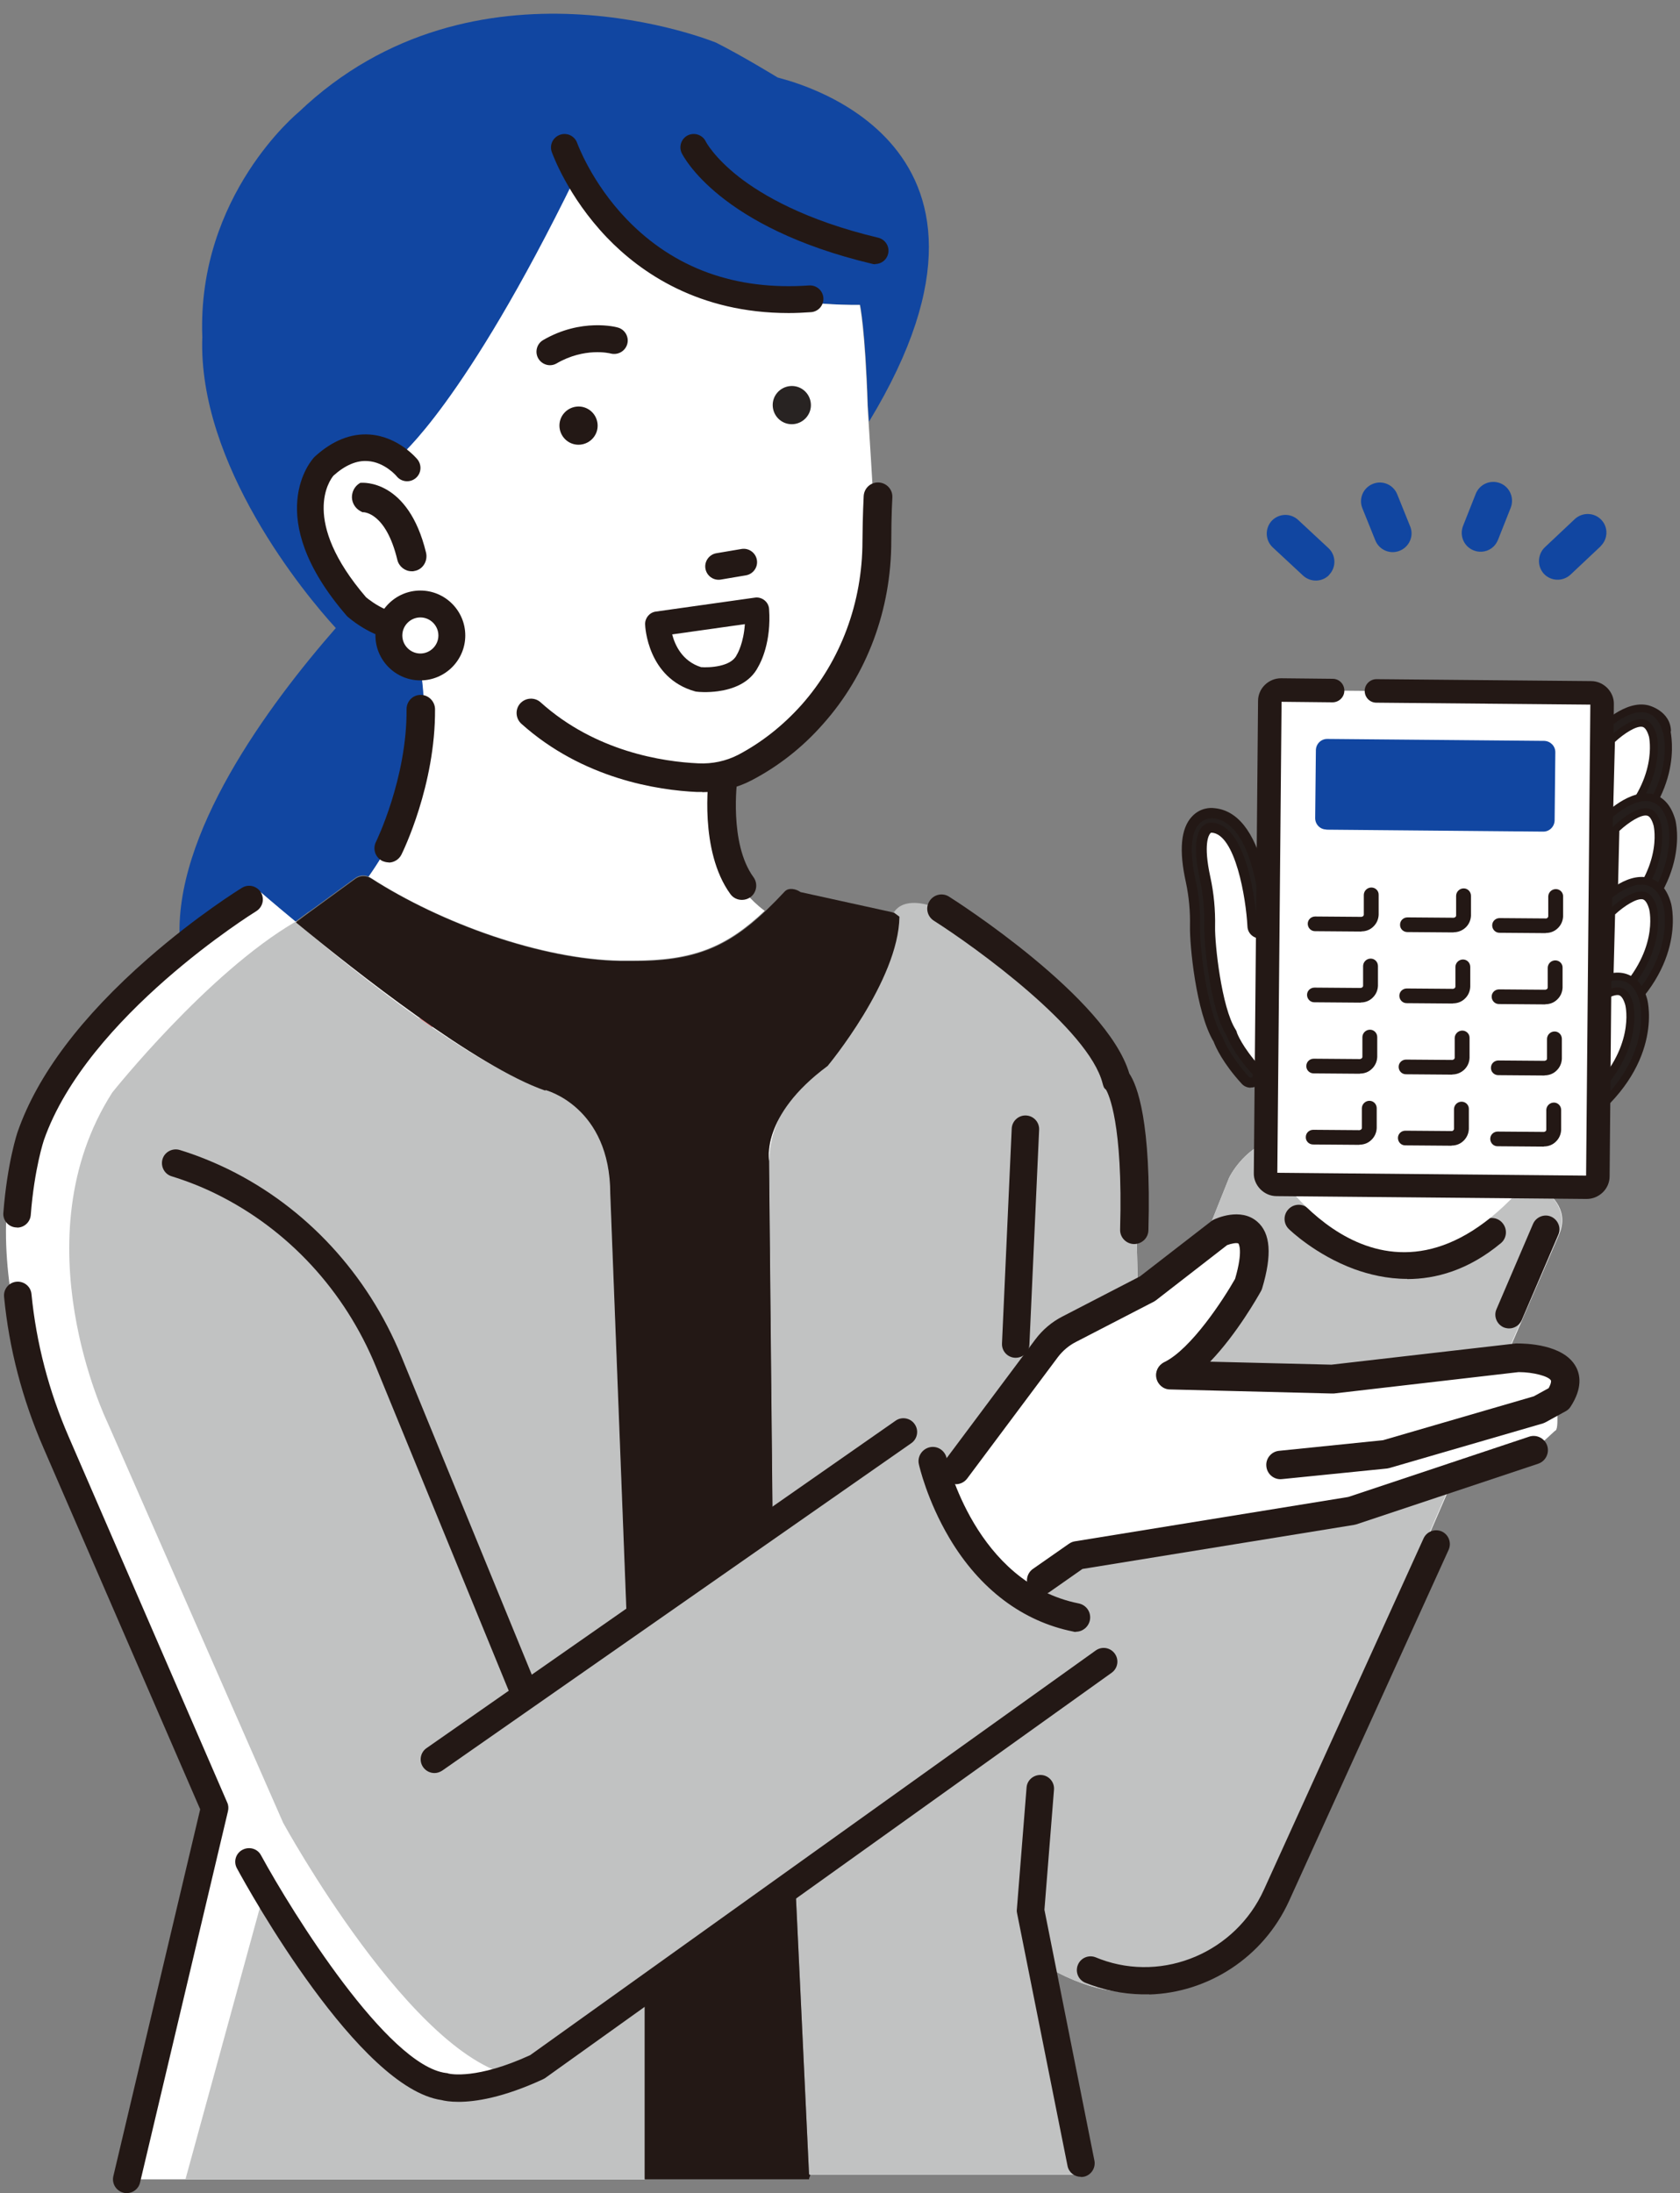 <?xml version="1.0" encoding="UTF-8"?>
<svg id="_レイヤー_1" data-name="レイヤー 1" xmlns="http://www.w3.org/2000/svg" viewBox="0 0 95 124">
  <rect x="0" y="0" width="95" height="124" fill="#808080" stroke="none"/>
  <defs>
    <style>
      .cls-1 {
        fill: #fff;
      }

      .cls-2 {
        fill: #221815;
      }

      .cls-3 {
        fill: #1146a1;
      }

      .cls-4 {
        fill: #c1c2c2;
      }

      .cls-5 {
        fill: #251e1c;
      }

      .cls-6 {
        fill: #e18589;
      }

      .cls-7 {
        fill: #231815;
      }

      .cls-8 {
        fill: #282322;
      }
    </style>
  </defs>
  <path class="cls-1" d="m73.82,64.29c-3.04-.44-4.32,2.31-4.32,2.31l-1.84,4.6-3.31,2.03-.18-8.1c-.37-6.26-4.23-8.84-4.23-8.84l-2.68-1.74c-2.31-2.59-6.65-3.04-6.7-2.99h0s.15.11.31.23c0,0,0,0,0,0-.04,3.62-4.06,8.44-4.06,8.44-3.85,2.84-3.31,5.39-3.31,5.39h0v.53s.2,19.84.2,19.84h0v.2h0v.05l-8.24,5.55-.94-24.29c0-4.97-3.68-5.89-3.68-5.89-.11-.04-.22-.08-.33-.12-.03-.01-.06-.02-.09-.04-.1-.04-.21-.08-.32-.13-.01,0-.02,0-.03-.01-.12-.05-.24-.11-.36-.16-.03-.01-.06-.03-.09-.04-.11-.05-.21-.1-.32-.16-.02,0-.04-.02-.06-.03-.13-.06-.25-.13-.38-.19-.03-.02-.06-.03-.1-.05-.11-.06-.22-.12-.33-.18-.03-.01-.05-.03-.08-.04-.13-.07-.27-.15-.4-.22-.03-.02-.06-.04-.09-.05-.11-.07-.23-.13-.34-.2-.03-.02-.06-.04-.09-.05-.14-.08-.27-.17-.41-.25-.03-.02-.06-.04-.09-.05-.12-.07-.23-.15-.35-.22-.03-.02-.07-.04-.1-.06-.14-.09-.28-.18-.42-.27-.03-.02-.05-.03-.08-.05-.12-.08-.24-.16-.37-.24-.04-.02-.07-.05-.11-.07-.14-.1-.29-.19-.43-.29-.02-.01-.04-.03-.06-.04-.13-.09-.26-.18-.39-.27-.04-.03-.07-.05-.11-.08-.15-.1-.29-.2-.44-.3,0,0-.01,0-.02-.02-.14-.1-.28-.19-.42-.29-.04-.03-.08-.05-.11-.08-.14-.1-.28-.2-.42-.3,0,0-.01-.01-.02-.02-.14-.1-.29-.21-.43-.32-.04-.03-.07-.05-.11-.08-.13-.1-.26-.19-.39-.29-.02-.01-.03-.02-.05-.04-.14-.11-.28-.21-.43-.32-.03-.03-.07-.05-.1-.08-.12-.09-.24-.18-.36-.27-.02-.02-.05-.04-.07-.06-.14-.1-.27-.21-.41-.31-.03-.02-.06-.05-.1-.07-.11-.09-.23-.18-.34-.26-.03-.02-.05-.04-.08-.06-.13-.1-.26-.2-.39-.31-.03-.02-.06-.04-.08-.07-.11-.09-.22-.17-.33-.26-.03-.02-.05-.04-.08-.06-.13-.1-.25-.2-.37-.29-.03-.02-.05-.04-.08-.06-.1-.08-.2-.16-.3-.24-.03-.02-.06-.05-.09-.07-.12-.09-.23-.19-.35-.28-.02-.02-.03-.03-.05-.04-.1-.08-.2-.16-.29-.23-.03-.02-.06-.05-.08-.07-.11-.09-.22-.18-.32-.26,0,0-.02-.01-.02-.02-.1-.08-.19-.16-.28-.23-.03-.02-.05-.04-.08-.06-.1-.08-.19-.16-.28-.23,0,0,0,0,0,0h0c-1.21-1-1.97-1.66-1.97-1.66-3.02-.31-12.26,11.18-12.26,11.18-5.16,7.73.49,19.63.49,19.63l9.47,20.67-5.44,21.3h29.45v-10.5l8.56-5.43.74,15.66h15.08l-2.01-11.97c10.31,6.44,14.92-7.92,14.92-7.92l14.39-33.25c2.07-4.83-14.3-5.51-14.3-5.51Z"/>
  <path class="cls-3" d="m17.46,51.56l2.62-1.91c.23-.17.52-.19.77-.09.25-.36.5-.73.73-1.12.01-.02.03-.04.04-.07.16-.27.32-.54.47-.83.03-.05.05-.1.08-.15.04-.08.08-.16.13-.25.06-.11.11-.23.17-.34.03-.07.07-.15.1-.22.03-.08.07-.15.1-.23.03-.07.06-.14.09-.21.05-.13.11-.26.16-.39.02-.06.05-.12.07-.19.04-.1.07-.2.11-.3.02-.06.04-.12.06-.18.05-.15.1-.29.14-.44.02-.05.03-.11.05-.17.04-.12.07-.24.1-.36.01-.05.03-.1.04-.14.04-.16.08-.32.12-.48.01-.05.02-.1.03-.15.03-.14.06-.28.09-.42,0-.04.01-.07.02-.11.03-.17.06-.34.08-.51,0-.05.01-.09.02-.14.02-.16.04-.31.06-.47,0-.03,0-.06,0-.08.02-.18.03-.36.04-.55,0-.05,0-.09,0-.14,0-.17.01-.34.02-.51,0-.02,0-.04,0-.06,0-.19,0-.38,0-.57,0-.05,0-.1,0-.14,0-.18-.02-.37-.03-.56,0-.01,0-.02,0-.03-.02-.2-.04-.39-.06-.59,0-.05-.01-.1-.02-.15-.03-.2-.05-.4-.09-.61l-.37-.81h0l-.37-.81s-4.12-.32-4.68-6.05c0,0-1.7-6.09,3.91-3.92.02.14.07.2.16.06.07.03.14.06.21.09-.02-.12-.03-.26-.05-.42,0,0,3.68-2.95,9.96-15.79,0,0,4.71,7.27,16.1,7.19,0,0,.3,1.36.44,5.72,0,0,.02.34.06.88,9.9-16.29-5.04-19.38-5.17-19.46,0,0-1.97-1.21-3.48-1.97,0,0-13.62-5.6-23.6,3.93,0,0-5.75,4.69-5.45,12.71-.26,7.22,5.79,14.55,7.55,16.46-3.84,4.39-9.21,11.68-8.82,17.73,1.83-1.68,3.55-2.91,4.57-2.8,0,0,.76.66,1.97,1.66.38-.28.67-.49.74-.55Z"/>
  <path class="cls-1" d="m23.03,36.08l.73,1.63c.82,4.82-.83,8.9-2.92,11.86.04.02.09.04.13.07,3.96,2.55,9.65,4.6,14.1,4.67.1,0,.19,0,.28,0h.13c.09,0,.19,0,.28,0,3.41.01,5.29-.74,7.48-2.81-3.47-2.61-2.8-7.17-2.37-7.54,1.93.05,3.86-2.26,3.86-2.26,3.01-2.32,4.94-6.87,4.77-11.26-.08-1.97-.44-7.48-.44-7.48-.14-4.36-.44-5.72-.44-5.72-11.39.08-16.1-7.19-16.1-7.19-6.27,12.83-9.96,15.79-9.96,15.79.02.16.03.3.05.42-.07-.03-.14-.06-.21-.09-.09.14-.14.08-.16-.06-5.61-2.16-3.91,3.92-3.91,3.92.55,5.72,4.68,6.05,4.68,6.05Z"/>
  <g>
    <path class="cls-6" d="m24.44,58.1c.04-.09.09-.18.14-.28-.31-.09-.62-.18-.93-.27.26.19.53.37.79.55Z"/>
    <path class="cls-1" d="m22.26,26.11c-.05-.44.19-1.64.32-.27-.06.16-.12.27-.16.33-.05-.02-.11-.04-.16-.06Z"/>
    <path class="cls-7" d="m40.76,32.77l1.42-.24c.41-.07.69-.46.62-.87-.07-.41-.46-.69-.87-.62l-1.42.24c-.41.07-.69.46-.62.87.07.41.46.69.87.62Z"/>
    <path class="cls-7" d="m23.05,36.17c.52-.05.99-.23,1.42-.55.34-.25.41-.72.16-1.05-.25-.34-.72-.41-1.05-.16-1.08.8-2.64-.44-2.88-.64-3.73-4.34-2.05-6.64-1.84-6.88.66-.59,1.31-.87,1.94-.82.96.06,1.64.86,1.64.87.27.32.74.36,1.06.1.32-.26.37-.73.11-1.06-.04-.05-1.07-1.29-2.69-1.41-1.07-.08-2.12.34-3.11,1.24-.01.01-.03.03-.04.04-.13.13-3.03,3.34,1.83,8.96.02.02.04.05.07.07.03.02.64.57,1.5.95.67.29,1.3.41,1.89.36Z"/>
    <path class="cls-8" d="m43.7,23.01c.06.59.58,1.03,1.18.97.59-.06,1.03-.59.97-1.18-.06-.59-.58-1.03-1.18-.97-.59.06-1.03.58-.97,1.18Z"/>
    <path class="cls-7" d="m31.64,24.17c.06.59.58,1.03,1.18.97.59-.06,1.03-.58.97-1.18-.06-.59-.58-1.03-1.18-.97-.59.06-1.03.58-.97,1.18Z"/>
    <g>
      <path class="cls-7" d="m23.35,32.17s.08-.01.12-.02c.37-.1.58-.5.49-.88-.98-4.04-3.44-3.85-3.55-3.84h0c-.52.31-.5,1.07.03,1.36l.08.04c.06,0,1.39-.01,2.07,2.8.08.35.41.57.75.54Z"/>
      <path class="cls-7" d="m22.47,31.66c-.65-2.71-1.91-2.7-1.94-2.7h-.04s-.11-.06-.11-.06c-.29-.16-.47-.45-.48-.78,0-.33.16-.63.44-.8l.03-.02h.03c.11-.01,2.68-.21,3.69,3.94.11.45-.15.92-.59,1.03-.05.01-.09.02-.14.03h0s-.05,0-.08,0c-.38,0-.72-.27-.81-.64Zm-2.01-4.11c-.19.12-.3.33-.29.56,0,.24.13.45.34.56l.06.03c.24.01,1.51.21,2.16,2.9.07.28.33.47.61.44h0s.07,0,.1-.02c.3-.08.48-.4.4-.72-.86-3.54-2.85-3.75-3.31-3.75-.03,0-.05,0-.06,0Z"/>
    </g>
    <path class="cls-7" d="m39.72,44.79c.98,0,1.94-.23,2.78-.67,1.51-.79,2.87-1.85,4.04-3.18,2.49-2.79,3.86-6.47,3.86-10.35,0-1.44.06-2.44.06-2.45.03-.45-.31-.83-.76-.86-.45-.03-.83.31-.86.76,0,.04-.06,1.06-.07,2.55,0,3.48-1.23,6.77-3.45,9.27-1.05,1.17-2.25,2.12-3.58,2.82-.68.35-1.46.52-2.25.48-2-.09-5.82-.66-8.92-3.45-.33-.3-.85-.27-1.15.06-.3.33-.27.85.06,1.15,3.48,3.12,7.72,3.76,9.94,3.86.1,0,.19,0,.29,0Z"/>
    <path class="cls-7" d="m40.63,39.08c-.64.09-1.16.04-1.21.03-.04,0-.08-.01-.12-.02-2.68-.75-2.82-3.66-2.82-3.79-.01-.36.25-.67.6-.72l5.61-.79c.19-.03.39.03.54.15.15.12.25.3.26.5.13,1.86-.47,3.01-.61,3.25-.47.94-1.46,1.28-2.26,1.39Zm-1-1.36c.48.04,1.7-.02,2.02-.67.01-.02.02-.05.04-.07.01-.02.36-.62.43-1.69l-4.11.58c.16.62.58,1.52,1.63,1.85Z"/>
    <path class="cls-7" d="m44.59,17.7c-5.07,0-8.36-2.28-10.27-4.27-2.23-2.33-3.08-4.74-3.12-4.84-.14-.4.07-.83.47-.97.4-.14.83.07.97.47h0s.8,2.24,2.82,4.33c2.67,2.76,6.13,4.01,10.29,3.72.42-.03.78.29.81.7.03.42-.28.78-.7.81-.43.03-.85.05-1.26.05Z"/>
    <path class="cls-7" d="m49.51,14.94c-.06,0-.12,0-.18-.02-8.67-2.06-10.69-6.09-10.78-6.26-.18-.38-.02-.83.35-1.01.38-.18.83-.02,1.01.35.01.03.48.91,1.87,2,1.32,1.03,3.76,2.46,7.88,3.44.41.1.66.51.56.91-.08.35-.39.58-.74.58Z"/>
    <path class="cls-7" d="m31.1,20.65c-.26,0-.52-.14-.66-.38-.21-.36-.09-.83.27-1.04,2.16-1.26,4.15-.74,4.23-.71.4.11.64.53.53.93-.11.4-.52.64-.93.54-.07-.02-1.49-.36-3.07.56-.12.07-.25.1-.38.1Z"/>
    <g>
      <path class="cls-1" d="m25.55,35.93c0,.98-.8,1.78-1.78,1.78s-1.78-.8-1.78-1.78.8-1.78,1.78-1.78,1.78.8,1.78,1.78Z"/>
      <path class="cls-7" d="m23.77,38.47c-1.4,0-2.54-1.14-2.54-2.54s1.14-2.54,2.54-2.54,2.54,1.14,2.54,2.54-1.14,2.54-2.54,2.54Zm0-3.56c-.56,0-1.02.46-1.02,1.02s.46,1.02,1.02,1.02,1.02-.46,1.02-1.02-.46-1.02-1.02-1.02Z"/>
    </g>
    <g>
      <path class="cls-3" d="m75.15,32.52c-.4.4-1.05.41-1.47.02l-1.71-1.59c-.43-.4-.45-1.07-.06-1.5.41-.43,1.07-.45,1.5-.05l1.71,1.59c.43.4.45,1.07.05,1.5-.01.01-.02.02-.03.04Z"/>
      <path class="cls-3" d="m79.5,30.91c-.1.1-.21.17-.35.23-.54.22-1.16-.04-1.38-.59l-.73-1.81c-.22-.54.04-1.16.59-1.38.54-.22,1.16.04,1.38.59l.73,1.81c.17.41.06.86-.24,1.15Z"/>
      <path class="cls-3" d="m90.53,30.87s-.01.01-.02.02l-1.7,1.6c-.43.4-1.1.38-1.5-.04-.4-.43-.37-1.1.04-1.5l1.7-1.6c.43-.4,1.1-.38,1.5.04.4.42.38,1.08-.03,1.48Z"/>
      <path class="cls-3" d="m84.47,30.89c-.29.29-.73.39-1.14.23-.55-.22-.81-.83-.6-1.38l.72-1.82c.22-.55.83-.81,1.38-.6.54.21.81.83.6,1.38l-.72,1.82c-.06.14-.14.27-.24.37Z"/>
    </g>
    <path class="cls-7" d="m45.01,85.11s0,.03-.02.05c.03-.03.03-.05.02-.05Z"/>
    <path class="cls-4" d="m73.82,64.29c-3.04-.44-4.32,2.31-4.32,2.31l-1.84,4.6-3.31,2.03-.18-8.1c-.37-6.26-4.23-8.84-4.23-8.84l-4.06-3.29c-4.44-3.23-5.27-1.48-5.32-1.43,0,0-1.14.22-1.14.22.1,5.02-2.61,8.46-2.61,8.46-3.5,2.18-3.31,5.39-3.31,5.39l.2,20.62-8.24,5.55-.94-24.29c0-4.97-3.68-5.89-3.68-5.89-5.34-1.84-14.12-9.52-14.12-9.52-4.98,2.89-10.37,9.66-10.37,9.66-5.31,8.3-.28,18.64-.28,18.64l9.94,22.65s7.4,13.53,13.26,14.36l-.21.06c-2.54.77-5.29.15-7.25-1.65l-.24-.22c-2.28-2.1-4.23-4.53-5.78-7.22l-.84-1.46-4.46,16.28h25.96v-10.5l8.56-5.43.74,15.66h15.08l-2.01-11.97c10.31,6.44,14.92-7.92,14.92-7.92l14.39-33.25c2.07-4.83-14.3-5.51-14.3-5.51Z"/>
    <g>
      <g>
        <path class="cls-6" d="m17.6,52.84s-.09-.08-.14-.11c.05.04.09.08.14.11Z"/>
        <path class="cls-6" d="m17.12,52.45c.06.05.12.09.17.14-.06-.05-.12-.1-.17-.14Z"/>
        <path class="cls-6" d="m16.71,52.11c.09.08.19.15.29.24-.1-.08-.19-.16-.29-.24Z"/>
      </g>
      <path class="cls-7" d="m30.83,61.63s3.68.92,3.68,5.89l.94,24.29,8.24-5.55v-.05s0,0,0,0v-.18s0,0,0,0l-.2-20.37s-.53-2.55,3.31-5.39c0,0,4.02-4.83,4.06-8.44,0,0,0,0,0,0-.16-.12-.27-.2-.31-.23h0l-5.28-1.16c-.27-.19-.68-.27-.9-.03-2.72,2.92-4.62,3.95-8.59,3.93-.09,0-.19,0-.28,0h-.13c-.09,0-.19,0-.28,0-4.45-.07-10.14-2.12-14.1-4.67-.28-.18-.64-.17-.9.02l-2.62,1.91c-.08.06-.37.27-.74.55,3.36,2.77,10.2,8.17,14.12,9.52Z"/>
      <path class="cls-1" d="m16.46,55.22s.03.01.04.01c-.01,0-.03,0-.04-.01Z"/>
      <path class="cls-7" d="m45.75,122.95l-.74-15.66-8.56,5.43v10.5h9.3c0-.15.15-.27,0-.27h0Z"/>
    </g>
    <path class="cls-7" d="m85.34,75.11c-.1,0-.21-.02-.31-.06-.39-.17-.58-.63-.41-1.02l2.07-4.83c.17-.39.63-.58,1.02-.41.39.17.58.63.41,1.02l-2.07,4.83c-.13.29-.41.47-.71.47Z"/>
    <path class="cls-7" d="m57.44,76.77s-.02,0-.04,0c-.43-.02-.76-.38-.74-.81l.55-12.15c.02-.43.39-.76.81-.74.43.02.76.38.74.81l-.55,12.15c-.02.42-.36.74-.78.74Z"/>
    <path class="cls-7" d="m64.98,112.76c-1.09.03-2.2-.14-3.28-.53-.11-.04-.21-.08-.32-.12-.4-.16-.59-.61-.43-1.01.16-.4.61-.59,1.01-.43.09.04.19.07.28.11,3.58,1.32,7.63-.41,9.23-3.93l9.03-19.87c.18-.39.64-.56,1.03-.39.39.18.56.64.39,1.03l-9.03,19.87c-1.46,3.2-4.59,5.18-7.9,5.28Z"/>
    <g>
      <g>
        <path class="cls-1" d="m90.53,47.99c4.19-3.11,3.33-6.47,3.33-6.47-.67-2.47-3.17.17-3.17.17l-.16,6.3Z"/>
        <path class="cls-2" d="m90.53,48.2s-.07,0-.1-.02c-.07-.04-.12-.11-.12-.2l.16-6.3c0-.05.02-.1.06-.14.06-.06,1.47-1.53,2.56-1.26.47.12.8.51.98,1.18.04.15.85,3.53-3.41,6.7-.04.03-.08.04-.13.04Zm.37-6.43l-.14,5.76c3.61-2.89,2.92-5.84,2.89-5.97-.14-.5-.36-.79-.66-.87-.67-.17-1.68.67-2.08,1.08Z"/>
      </g>
      <g>
        <path class="cls-5" d="m90.53,48.4c-.06,0-.13-.02-.19-.05-.14-.07-.23-.22-.23-.38l.16-6.3c0-.1.04-.2.11-.27.16-.17,1.57-1.61,2.75-1.31.54.14.92.58,1.12,1.32.04.15.88,3.67-3.48,6.91-.07.05-.16.08-.25.08Zm.57-6.54l-.13,5.24c3.15-2.74,2.5-5.45,2.49-5.48-.12-.42-.29-.67-.52-.73-.52-.13-1.39.54-1.84.97Z"/>
        <path class="cls-7" d="m94.47,41.35c0,.16.91,3.81-3.56,7.14-.11.08-.24.12-.38.12h0c-.1,0-.2-.02-.28-.07-.21-.11-.35-.33-.34-.57l.16-6.3c0-.16.06-.3.17-.42.27-.29,1.68-1.69,2.97-1.37,0,0,1.26.3,1.28,1.47Zm-3.94,6.83h0s.08-.01.12-.04c4.25-3.15,3.44-6.54,3.4-6.68-.18-.66-.5-1.05-.96-1.16-1.08-.27-2.48,1.19-2.54,1.25-.03.04-.05.08-.05.13l-.16,6.3c0,.07.04.14.11.18.03.02.06.02.09.02h0Zm.44-.86s-.06,0-.09-.02c-.08-.04-.13-.12-.12-.2l.13-5.24c0-.06.02-.11.07-.15.13-.13,1.28-1.21,2.04-1.02.31.08.54.37.68.88,0,.03.7,2.86-2.56,5.7-.04.04-.09.05-.14.05Zm.35-5.36l-.12,4.64c2.6-2.51,2.05-4.9,2.05-4.93-.09-.33-.22-.53-.36-.57-.34-.09-1.05.37-1.57.85Z"/>
      </g>
    </g>
    <g>
      <g>
        <path class="cls-1" d="m90.78,53.01c4.19-3.11,3.33-6.47,3.33-6.47-.67-2.47-3.17.17-3.17.17l-.16,6.3Z"/>
        <path class="cls-2" d="m90.78,53.22s-.07,0-.1-.02c-.07-.04-.12-.11-.12-.2l.16-6.3c0-.05.02-.1.06-.14.06-.06,1.47-1.53,2.56-1.26.47.12.8.51.98,1.18.04.15.85,3.53-3.41,6.7-.04.03-.08.04-.13.04Zm.37-6.42l-.14,5.76c3.62-2.91,2.9-5.93,2.89-5.96-.14-.5-.36-.79-.66-.87-.67-.17-1.68.67-2.08,1.08Z"/>
      </g>
      <g>
        <path class="cls-5" d="m90.78,53.42c-.06,0-.13-.02-.19-.05-.14-.07-.23-.22-.22-.38l.16-6.3c0-.1.04-.2.11-.27.16-.17,1.57-1.61,2.75-1.31.54.14.92.58,1.12,1.32.04.15.88,3.67-3.48,6.91-.07.06-.16.08-.25.08Zm.57-6.54l-.13,5.24c3.15-2.74,2.5-5.45,2.49-5.48-.12-.42-.29-.67-.52-.73-.52-.13-1.39.54-1.84.97Z"/>
        <path class="cls-7" d="m90.78,53.64h0c-.1,0-.2-.03-.28-.07-.21-.11-.35-.34-.34-.58l.16-6.3c0-.15.06-.3.17-.42.27-.29,1.69-1.69,2.97-1.37.62.16,1.05.65,1.28,1.47.04.16.92,3.81-3.56,7.13-.11.08-.24.13-.38.13Zm0-.43s.09-.01.12-.04c4.25-3.16,3.44-6.54,3.4-6.68-.18-.66-.5-1.05-.96-1.17-.87-.21-2.01.69-2.54,1.25-.03.04-.05.08-.05.13l-.16,6.3c0,.08.04.15.11.18.03.01.06.02.09.02h0Zm.44-.86s-.06,0-.09-.02c-.08-.04-.13-.12-.12-.2l.13-5.24c0-.06.03-.11.07-.15.13-.12,1.28-1.21,2.04-1.02.31.08.54.37.68.88,0,.03.69,2.88-2.55,5.7-.04.04-.09.05-.14.05Zm.35-5.37l-.11,4.64c1.29-1.25,1.79-2.46,1.98-3.28.23-.98.07-1.64.07-1.65-.09-.33-.22-.54-.36-.57-.34-.09-1.05.37-1.57.85Z"/>
      </g>
    </g>
    <g>
      <g>
        <path class="cls-1" d="m90.54,57.73c4.19-3.11,3.33-6.47,3.33-6.47-.67-2.47-3.17.17-3.17.17l-.16,6.3Z"/>
        <path class="cls-2" d="m90.54,57.95s-.07,0-.1-.02c-.07-.04-.12-.12-.12-.2l.16-6.3c0-.05.02-.1.06-.14.06-.06,1.47-1.53,2.56-1.26.47.12.8.51.98,1.18.04.15.85,3.53-3.41,6.7-.04.03-.08.04-.13.04Zm.37-6.43l-.14,5.76c3.62-2.91,2.9-5.93,2.89-5.96-.14-.5-.36-.79-.66-.87-.67-.17-1.68.67-2.08,1.07Z"/>
      </g>
      <g>
        <path class="cls-5" d="m90.54,58.15c-.06,0-.13-.02-.19-.05-.14-.07-.23-.22-.22-.38l.16-6.3c0-.1.04-.2.11-.27.16-.17,1.57-1.61,2.75-1.31.54.14.92.58,1.12,1.32.04.15.88,3.67-3.48,6.91-.07.06-.16.08-.25.08Zm.57-6.54l-.13,5.24c3.12-2.71,2.52-5.37,2.49-5.49-.11-.42-.29-.67-.52-.73-.52-.13-1.39.54-1.84.97Z"/>
        <path class="cls-7" d="m90.54,58.36h0c-.1,0-.2-.03-.28-.07-.21-.11-.35-.34-.34-.57l.16-6.3c0-.15.06-.3.17-.42.27-.29,1.69-1.69,2.97-1.37.63.16,1.06.65,1.28,1.47.04.16.92,3.81-3.56,7.14-.11.08-.24.12-.38.12Zm0-.43s.09-.01.12-.04c4.25-3.16,3.44-6.54,3.4-6.68-.18-.66-.5-1.05-.96-1.16-.87-.22-2.01.69-2.54,1.25-.03.04-.05.08-.05.13l-.16,6.3c0,.08.04.15.11.18.03.01.06.02.09.02h0Zm.44-.86s-.06,0-.09-.02c-.08-.04-.13-.12-.12-.2l.13-5.25c0-.06.02-.11.07-.15.13-.12,1.28-1.21,2.04-1.02.31.08.54.37.68.88.03.12.67,2.9-2.55,5.71-.04.04-.09.05-.14.05Zm.35-5.37l-.12,4.65c2.61-2.51,2.07-4.83,2.05-4.93-.09-.33-.22-.53-.36-.57-.34-.08-1.05.37-1.57.85Z"/>
      </g>
    </g>
    <path class="cls-7" d="m24.57,100.25c-.25,0-.49-.12-.64-.33-.25-.35-.16-.84.19-1.08l26.52-18.51c.35-.25.84-.16,1.08.19.25.35.16.84-.19,1.08l-26.52,18.51c-.14.09-.29.14-.44.14Z"/>
    <path class="cls-7" d="m29.51,96.13c-.31,0-.6-.18-.72-.48l-7.53-18.37c-1.76-4.3-4.97-7.77-9.03-9.77-.83-.41-1.68-.74-2.52-1-.41-.12-.64-.56-.52-.97.12-.41.56-.64.97-.52.92.28,1.84.65,2.75,1.09,4.4,2.16,7.87,5.92,9.78,10.57l7.53,18.37c.16.4-.03.85-.42,1.01-.1.04-.2.06-.29.06Z"/>
    <path class="cls-7" d="m25.94,118.84c-.5,0-.82-.06-.97-.1-4.67-.67-10.88-11.82-11.57-13.1-.21-.38-.07-.85.31-1.05.38-.2.85-.07,1.05.31,1.79,3.28,7.16,11.89,10.46,12.31.06,0,.09.01.14.03.12.03,1.61.34,4.62-1.04l31.98-22.88c.35-.25.83-.17,1.08.18.25.35.17.83-.18,1.08l-32.04,22.92s-.08.05-.13.07c-2.25,1.04-3.82,1.27-4.76,1.27Z"/>
    <path class="cls-7" d="m7.17,124c-.06,0-.12,0-.18-.02-.42-.1-.68-.52-.58-.94l4.91-20.74-8.86-20.43c-1.2-2.76-1.95-5.63-2.23-8.55-.04-.43.27-.81.7-.85.43-.04.81.27.85.7.27,2.76.98,5.48,2.11,8.08l8.96,20.67c.07.15.08.32.04.49l-4.97,20.99c-.08.36-.4.6-.75.6Z"/>
    <path class="cls-7" d="m.96,69.4s-.04,0-.06,0c-.43-.03-.75-.41-.71-.83.22-2.83.79-4.54.82-4.61,1.12-3.19,3.59-6.47,7.36-9.77,2.78-2.43,5.21-3.93,5.31-3.99.37-.23.84-.11,1.07.25.22.37.11.84-.26,1.07-.1.06-9.56,5.93-12.01,12.95,0,0-.54,1.61-.74,4.22-.03.41-.37.72-.77.72Z"/>
    <path class="cls-7" d="m61.12,123.08c-.35,0-.67-.24-.75-.6l-2.85-14.27c-.02-.08-.03-.16-.02-.24l.55-6.9c.03-.43.41-.74.84-.71.43.03.75.41.71.84l-.54,6.78,2.82,14.15c.1.42-.16.84-.57.94-.06.01-.12.02-.18.02Z"/>
    <path class="cls-7" d="m79.57,72.31c-1.13,0-2.16-.25-3.01-.56-2.18-.81-3.62-2.2-3.68-2.26-.32-.31-.32-.82-.01-1.13.31-.32.82-.32,1.13-.01.21.2,4.99,4.73,9.84.7.34-.28.85-.24,1.13.11.28.34.24.85-.1,1.13-1.84,1.53-3.68,2.03-5.3,2.03Z"/>
    <path class="cls-1" d="m72.89,54.44s-2.16-9.24-4.83-7.52c0,0-.38,1.77.26,4.78,0,0,0,8.17,4.19,9.78h0l9.33,3.53h0l-8.96-10.57Z"/>
    <path class="cls-1" d="m72.23,66.3s6.08,9.57,13.87.8l1.38-8.36-13.17-2.07-2.08,9.64Z"/>
    <g>
      <g>
        <path class="cls-1" d="m89.2,63.14c4.19-3.11,3.33-6.47,3.33-6.47-.67-2.47-3.17.17-3.17.17l-.16,6.3Z"/>
        <path class="cls-2" d="m89.2,63.35s-.07,0-.1-.02c-.07-.04-.12-.11-.12-.2l.16-6.3c0-.05.02-.1.06-.14.06-.06,1.47-1.53,2.56-1.26.47.12.8.51.98,1.18.04.15.85,3.53-3.41,6.7-.04.03-.08.04-.13.04Zm.37-6.42l-.14,5.76c3.61-2.89,2.92-5.84,2.89-5.97-.14-.5-.36-.79-.66-.87-.67-.17-1.68.67-2.08,1.08Z"/>
      </g>
      <g>
        <path class="cls-5" d="m89.2,63.55c-.06,0-.13-.02-.19-.05-.14-.07-.23-.22-.22-.38l.16-6.3c0-.1.04-.2.11-.27.16-.17,1.57-1.61,2.75-1.31.54.14.92.58,1.12,1.32.04.15.88,3.67-3.48,6.91-.07.06-.16.08-.25.08Zm.57-6.54l-.13,5.24c3.12-2.71,2.52-5.37,2.49-5.49-.11-.42-.29-.67-.52-.73-.52-.13-1.39.54-1.84.97Z"/>
        <path class="cls-7" d="m89.2,63.77s0,0,0,0h0c-.1,0-.2-.03-.29-.07-.21-.11-.35-.33-.34-.57l.16-6.3c0-.15.06-.3.17-.42.27-.29,1.69-1.69,2.97-1.37.62.16,1.06.65,1.28,1.47.04.16.92,3.81-3.56,7.14-.11.08-.24.13-.38.13Zm0-.43s.09-.01.12-.04c4.25-3.16,3.44-6.54,3.4-6.68-.18-.66-.5-1.05-.96-1.16-.87-.22-2.01.68-2.54,1.25-.03.04-.05.08-.05.13l-.16,6.3c0,.08.04.15.11.18.03.01.06.02.09.02h0Zm.44-.86s-.06,0-.09-.02c-.08-.04-.13-.12-.12-.2l.13-5.24c0-.06.02-.11.07-.15.13-.12,1.28-1.21,2.04-1.02.31.08.54.37.68.88.03.12.67,2.9-2.55,5.71-.04.04-.09.05-.14.05Zm.34-5.36l-.12,4.65c2.61-2.5,2.07-4.83,2.05-4.93-.09-.33-.22-.53-.36-.57-.34-.08-1.05.37-1.57.85Z"/>
      </g>
    </g>
    <g>
      <path class="cls-5" d="m70.77,61.21c-.13.01-.26-.03-.35-.13-1.07-1.17-1.45-2.07-1.54-2.3-.97-1.58-1.33-5.41-1.31-6.37.02-.89-.06-1.75-.24-2.57-.38-1.7-.29-2.87.27-3.46.4-.42.87-.4.99-.39,1.19.09,2.07,1.22,2.61,3.36.37,1.5.45,2.94.45,3,.01.23-.17.42-.4.43-.23.01-.42-.16-.44-.39-.07-1.41-.63-5.47-2.29-5.58-.02,0-.02,0-.03,0-.03,0-.18,0-.3.15-.16.18-.48.8-.05,2.71.2.88.28,1.81.26,2.76-.02.97.36,4.63,1.2,5.95.02.03.03.06.04.09,0,0,.3.87,1.38,2.05.15.17.14.43-.03.58-.07.06-.15.1-.24.1Z"/>
      <path class="cls-7" d="m70.73,61.5c-.2,0-.39-.08-.52-.23-1.06-1.16-1.47-2.07-1.58-2.37-1.01-1.67-1.36-5.51-1.34-6.51.02-.86-.06-1.7-.23-2.5-.4-1.8-.29-3.05.34-3.72.48-.52,1.07-.5,1.23-.48,1.32.1,2.29,1.3,2.86,3.57.38,1.53.45,3,.46,3.06,0,.19-.06.37-.18.51-.13.14-.3.22-.49.23-.39.01-.72-.28-.74-.67-.08-1.62-.69-5.22-2.02-5.31,0,0-.02,0-.02,0-.01,0-.04.01-.07.05-.07.08-.4.58.01,2.45.2.91.29,1.86.27,2.84-.02.92.36,4.54,1.16,5.79.03.05.06.1.07.16,0,.03.3.83,1.32,1.95.26.29.24.73-.05.99-.11.1-.25.16-.41.18-.02,0-.04,0-.07,0Zm-2.23-15.23c-.14,0-.44.04-.69.31-.48.51-.55,1.62-.2,3.2.19.84.27,1.73.25,2.64-.03,1.03.37,4.75,1.27,6.21,0,.02.02.03.02.05.06.17.43,1.06,1.48,2.21.03.03.06.04.11.04h0s.05,0,.07-.03c.05-.05.06-.13,0-.18-1.08-1.18-1.4-2.06-1.44-2.15,0-.02,0-.03-.02-.04-.89-1.39-1.27-5.09-1.25-6.11.02-.93-.06-1.84-.25-2.7-.41-1.86-.17-2.64.12-2.96.21-.24.46-.25.53-.25,0,0,.02,0,.03,0h0c2.26.15,2.56,5.8,2.56,5.85,0,.07.06.12.13.12.05,0,.07-.03.09-.04.01-.01.03-.04.03-.09,0-.06-.07-1.47-.44-2.95-.5-2.01-1.29-3.06-2.35-3.14-.02,0-.04,0-.07,0Z"/>
    </g>
    <path class="cls-1" d="m72.19,66.97l17.52.16c.35,0,.64-.28.64-.62l.24-26.69c0-.35-.28-.63-.63-.64l-17.52-.16c-.35,0-.64.28-.64.62l-.24,26.69c0,.35.28.63.63.64Z"/>
    <path class="cls-7" d="m89.72,67.79h-.01l-17.52-.16c-.35,0-.67-.14-.92-.39-.24-.25-.38-.57-.37-.92l.24-26.69c0-.34.14-.67.39-.91.25-.24.57-.37.91-.37h.01l2.91.03c.37,0,.66.3.66.67,0,.36-.3.66-.67.66h0l-2.88-.03-.24,26.63,17.46.16.24-26.63-12.1-.11c-.37,0-.66-.3-.66-.67,0-.36.3-.66.67-.66h0l12.13.11c.35,0,.67.14.92.39.24.25.38.57.37.92l-.24,26.69c0,.34-.14.67-.39.91-.25.24-.57.37-.91.37Z"/>
    <g>
      <path class="cls-7" d="m76.9,60.71h0l-2.62-.02c-.23,0-.42-.19-.41-.42,0-.23.19-.41.42-.41h0l2.62.02h0s.07-.02.09-.04c.02-.02.04-.04.04-.09v-1.12c.01-.23.2-.41.43-.41h0c.23,0,.41.19.41.42v1.12c-.01.25-.11.49-.3.67-.18.18-.42.27-.67.27Z"/>
      <path class="cls-7" d="m82.12,60.76h0l-2.62-.02c-.23,0-.41-.19-.41-.42,0-.23.19-.41.42-.41h0l2.62.02s.07-.02.09-.04c.02-.02.04-.05.04-.09v-1.12c.01-.23.2-.41.43-.41h0c.23,0,.42.19.41.42v1.12c-.01.25-.11.49-.3.67-.18.17-.42.27-.67.27Z"/>
      <path class="cls-7" d="m87.34,60.81h0l-2.62-.02c-.23,0-.42-.19-.41-.42,0-.23.19-.41.42-.41h0l2.62.02s.07-.02.09-.04c.02-.02.04-.04.04-.09v-1.12c.01-.23.2-.41.43-.41h0c.23,0,.41.19.41.42v1.12c-.01.25-.11.49-.3.67-.18.18-.42.27-.67.27Z"/>
    </g>
    <g>
      <path class="cls-7" d="m76.87,64.73h0l-2.62-.02c-.23,0-.42-.19-.41-.42,0-.23.19-.41.42-.41h0l2.62.02s.07-.02.09-.04c.02-.02.04-.04.04-.09v-1.12c.01-.23.2-.41.43-.41h0c.23,0,.41.19.41.42v1.12c-.01.25-.11.49-.3.67-.18.18-.42.27-.67.27Z"/>
      <path class="cls-7" d="m82.08,64.78h0l-2.62-.02c-.23,0-.41-.19-.41-.42,0-.23.19-.41.42-.41h0l2.62.02c.05,0,.07-.02.09-.04.02-.02.04-.04.04-.09v-1.12c.01-.23.2-.41.43-.41h0c.23,0,.42.19.41.42v1.12c-.01.25-.11.49-.3.67-.18.18-.42.27-.67.27Z"/>
      <path class="cls-7" d="m87.3,64.83h0l-2.62-.02c-.23,0-.41-.19-.41-.42,0-.23.19-.41.42-.41h0l2.62.02s.07-.02.09-.04c.02-.02.04-.04.04-.09v-1.12c.01-.23.2-.41.43-.41h0c.23,0,.41.19.41.42v1.12c-.01.25-.11.49-.3.67-.18.18-.42.27-.67.27Z"/>
    </g>
    <path class="cls-3" d="m75,46.91l12.27.11c.35,0,.63-.28.64-.63l.04-3.86c0-.35-.28-.63-.63-.64l-12.27-.11c-.35,0-.63.28-.64.63l-.04,3.85c0,.35.28.64.63.64Zm13.31-5h0,0Zm-14.25-.13h0,0Z"/>
    <g>
      <path class="cls-7" d="m76.98,52.67h0l-2.62-.02c-.23,0-.41-.19-.41-.42,0-.23.19-.41.42-.41h0l2.62.02s.07-.02.09-.04c.02-.02.04-.04.04-.09v-1.12c.01-.23.2-.41.43-.41h0c.23,0,.42.19.41.42v1.12c-.01.25-.11.49-.3.67-.18.18-.42.27-.67.27Z"/>
      <path class="cls-7" d="m82.2,52.72h0l-2.62-.02c-.23,0-.42-.19-.41-.42,0-.23.19-.41.42-.41h0l2.62.02s.07-.02.09-.04.04-.04.04-.09v-1.12c.01-.23.2-.41.43-.41h0c.23,0,.41.19.41.42v1.12c-.01.25-.11.49-.3.67-.18.17-.42.27-.67.27Z"/>
      <path class="cls-7" d="m87.41,52.76h0l-2.62-.02c-.23,0-.41-.19-.41-.42,0-.23.19-.41.42-.41h0l2.62.02c.05,0,.07-.02.09-.04.02-.02.04-.04.04-.09v-1.12c.01-.23.2-.41.43-.41h0c.23,0,.42.19.41.42v1.12c-.01.25-.11.49-.3.67-.18.18-.42.27-.67.27Z"/>
    </g>
    <g>
      <path class="cls-7" d="m76.94,56.69h0l-2.62-.02c-.23,0-.41-.19-.41-.42,0-.23.19-.41.42-.41h0l2.62.02s.07-.02.09-.04c.02-.02.04-.04.04-.09v-1.12c.01-.23.2-.41.43-.41h0c.23,0,.41.19.41.42v1.12c-.01.25-.11.49-.3.67-.18.18-.42.27-.67.27Z"/>
      <path class="cls-7" d="m82.16,56.74h0l-2.62-.02c-.23,0-.41-.19-.41-.42,0-.23.19-.41.42-.41h0l2.62.02s.07-.02.09-.04c.02-.02.04-.05.04-.09v-1.12c.01-.23.2-.41.43-.41h0c.23,0,.41.19.41.42v1.12c-.01.25-.11.49-.3.67-.18.18-.42.27-.67.27Z"/>
      <path class="cls-7" d="m87.38,56.79h0l-2.62-.02c-.23,0-.41-.19-.41-.42,0-.23.19-.41.42-.41h0l2.62.02s.07-.02.09-.04c.02-.02.04-.04.04-.09v-1.12c.01-.23.2-.41.43-.41h0c.23,0,.42.19.41.42v1.12c-.01.25-.11.49-.3.67-.18.18-.42.27-.67.27Z"/>
    </g>
    <g>
      <path class="cls-1" d="m87.73,77.05c-1.59-.66-11.09,1.01-11.09,1.01l-9.96-.12,2.39-3.04c.86-.86,1.45-1.96,1.64-3.16.46-2.92-2.32-1.09-2.32-1.09l-3,2.41-4.42,1.93-5.31,5.49-2.1,3.27h0c.54,1.7,1.18,4.96,2.81,5.66l1.85.41,1.64-1.29,16.57-3.1,6.66-1.71c1.38-.46,3.2-.32,3.63-1.71l1.21-1.11c.28-.05.02-1.67.2-1.82.83-.67.59-1.61-.4-2.02Z"/>
      <path class="cls-7" d="m58.88,90.16c-.25,0-.5-.12-.66-.34-.26-.36-.17-.87.2-1.12l2.02-1.41c.1-.07.21-.12.33-.14l15.47-2.51,10.23-3.41c.42-.14.88.09,1.02.51.14.42-.09.88-.51,1.02l-10.29,3.43s-.08.02-.13.03l-15.35,2.49-1.87,1.31c-.14.1-.3.15-.46.15Z"/>
      <path class="cls-7" d="m54.04,83.91c-.17,0-.34-.05-.48-.16-.36-.27-.43-.77-.16-1.13l5.14-6.88c.41-.55.94-1,1.55-1.31l4.37-2.26,4.03-3.12s.09-.07.14-.09c.15-.07,1.52-.7,2.46.11.76.65.85,1.88.28,3.78-.02.06-.04.11-.07.16-.18.32-1.36,2.41-2.87,3.98l6.86.17,10.43-1.2s.05,0,.08,0c.43,0,2.61.03,3.31,1.31.25.45.39,1.21-.3,2.27-.07.11-.17.2-.29.26l-1.11.61c-.05.03-.11.05-.16.07l-8.67,2.52s-.09.02-.14.03l-5.95.6c-.44.05-.84-.28-.88-.72-.05-.44.28-.84.72-.88l5.88-.6,8.52-2.48.84-.46c.15-.27.15-.41.13-.44-.13-.24-1.01-.47-1.81-.47h-.02l-10.45,1.21s-.08,0-.11,0l-9.15-.23c-.37,0-.69-.27-.77-.64-.08-.36.1-.73.44-.9,1.53-.74,3.37-3.58,4.01-4.71.48-1.63.19-2,.19-2-.08-.06-.41,0-.64.09l-4.01,3.11s-.08.06-.12.08l-4.43,2.29c-.39.2-.73.49-1,.84l-5.14,6.88c-.16.21-.4.32-.65.32Z"/>
    </g>
    <path class="cls-7" d="m60.85,92.27c-.05,0-.11,0-.16-.02-2.86-.57-5.29-2.4-7-5.28-1.27-2.14-1.71-4.09-1.73-4.18-.1-.43.18-.86.61-.96.44-.1.86.18.96.61h0c.02.07,1.63,7.05,7.47,8.22.44.09.72.51.63.95-.08.38-.41.65-.79.65Z"/>
    <path class="cls-7" d="m21.98,48.76c-.12,0-.24-.03-.36-.08-.4-.2-.56-.68-.36-1.08h0s1.76-3.59,1.73-7.5c0-.45.35-.81.8-.81h0c.44,0,.8.36.81.8.03,4.3-1.82,8.07-1.9,8.23-.14.28-.43.45-.72.45Z"/>
    <path class="cls-7" d="m64.14,70.34s-.02,0-.02,0c-.44-.01-.8-.38-.78-.83.17-6.01-.66-7.67-.8-7.9-.13-.1-.14-.18-.19-.35-.78-3.07-7.15-7.68-9.54-9.2-.38-.24-.49-.74-.25-1.11.24-.38.74-.49,1.11-.25.37.23,8.92,5.7,10.19,10,.44.65,1.25,2.71,1.08,8.86-.01.44-.37.78-.81.78Zm-1.58-8.71h0,0Z"/>
    <path class="cls-7" d="m41.95,50.88c-.25,0-.49-.11-.65-.33-1.78-2.45-1.23-6.53-1.21-6.7.06-.44.47-.75.91-.69.44.06.75.47.69.91,0,.05-.48,3.61.92,5.53.26.36.18.87-.18,1.13-.14.1-.31.15-.47.15Z"/>
  </g>
</svg>